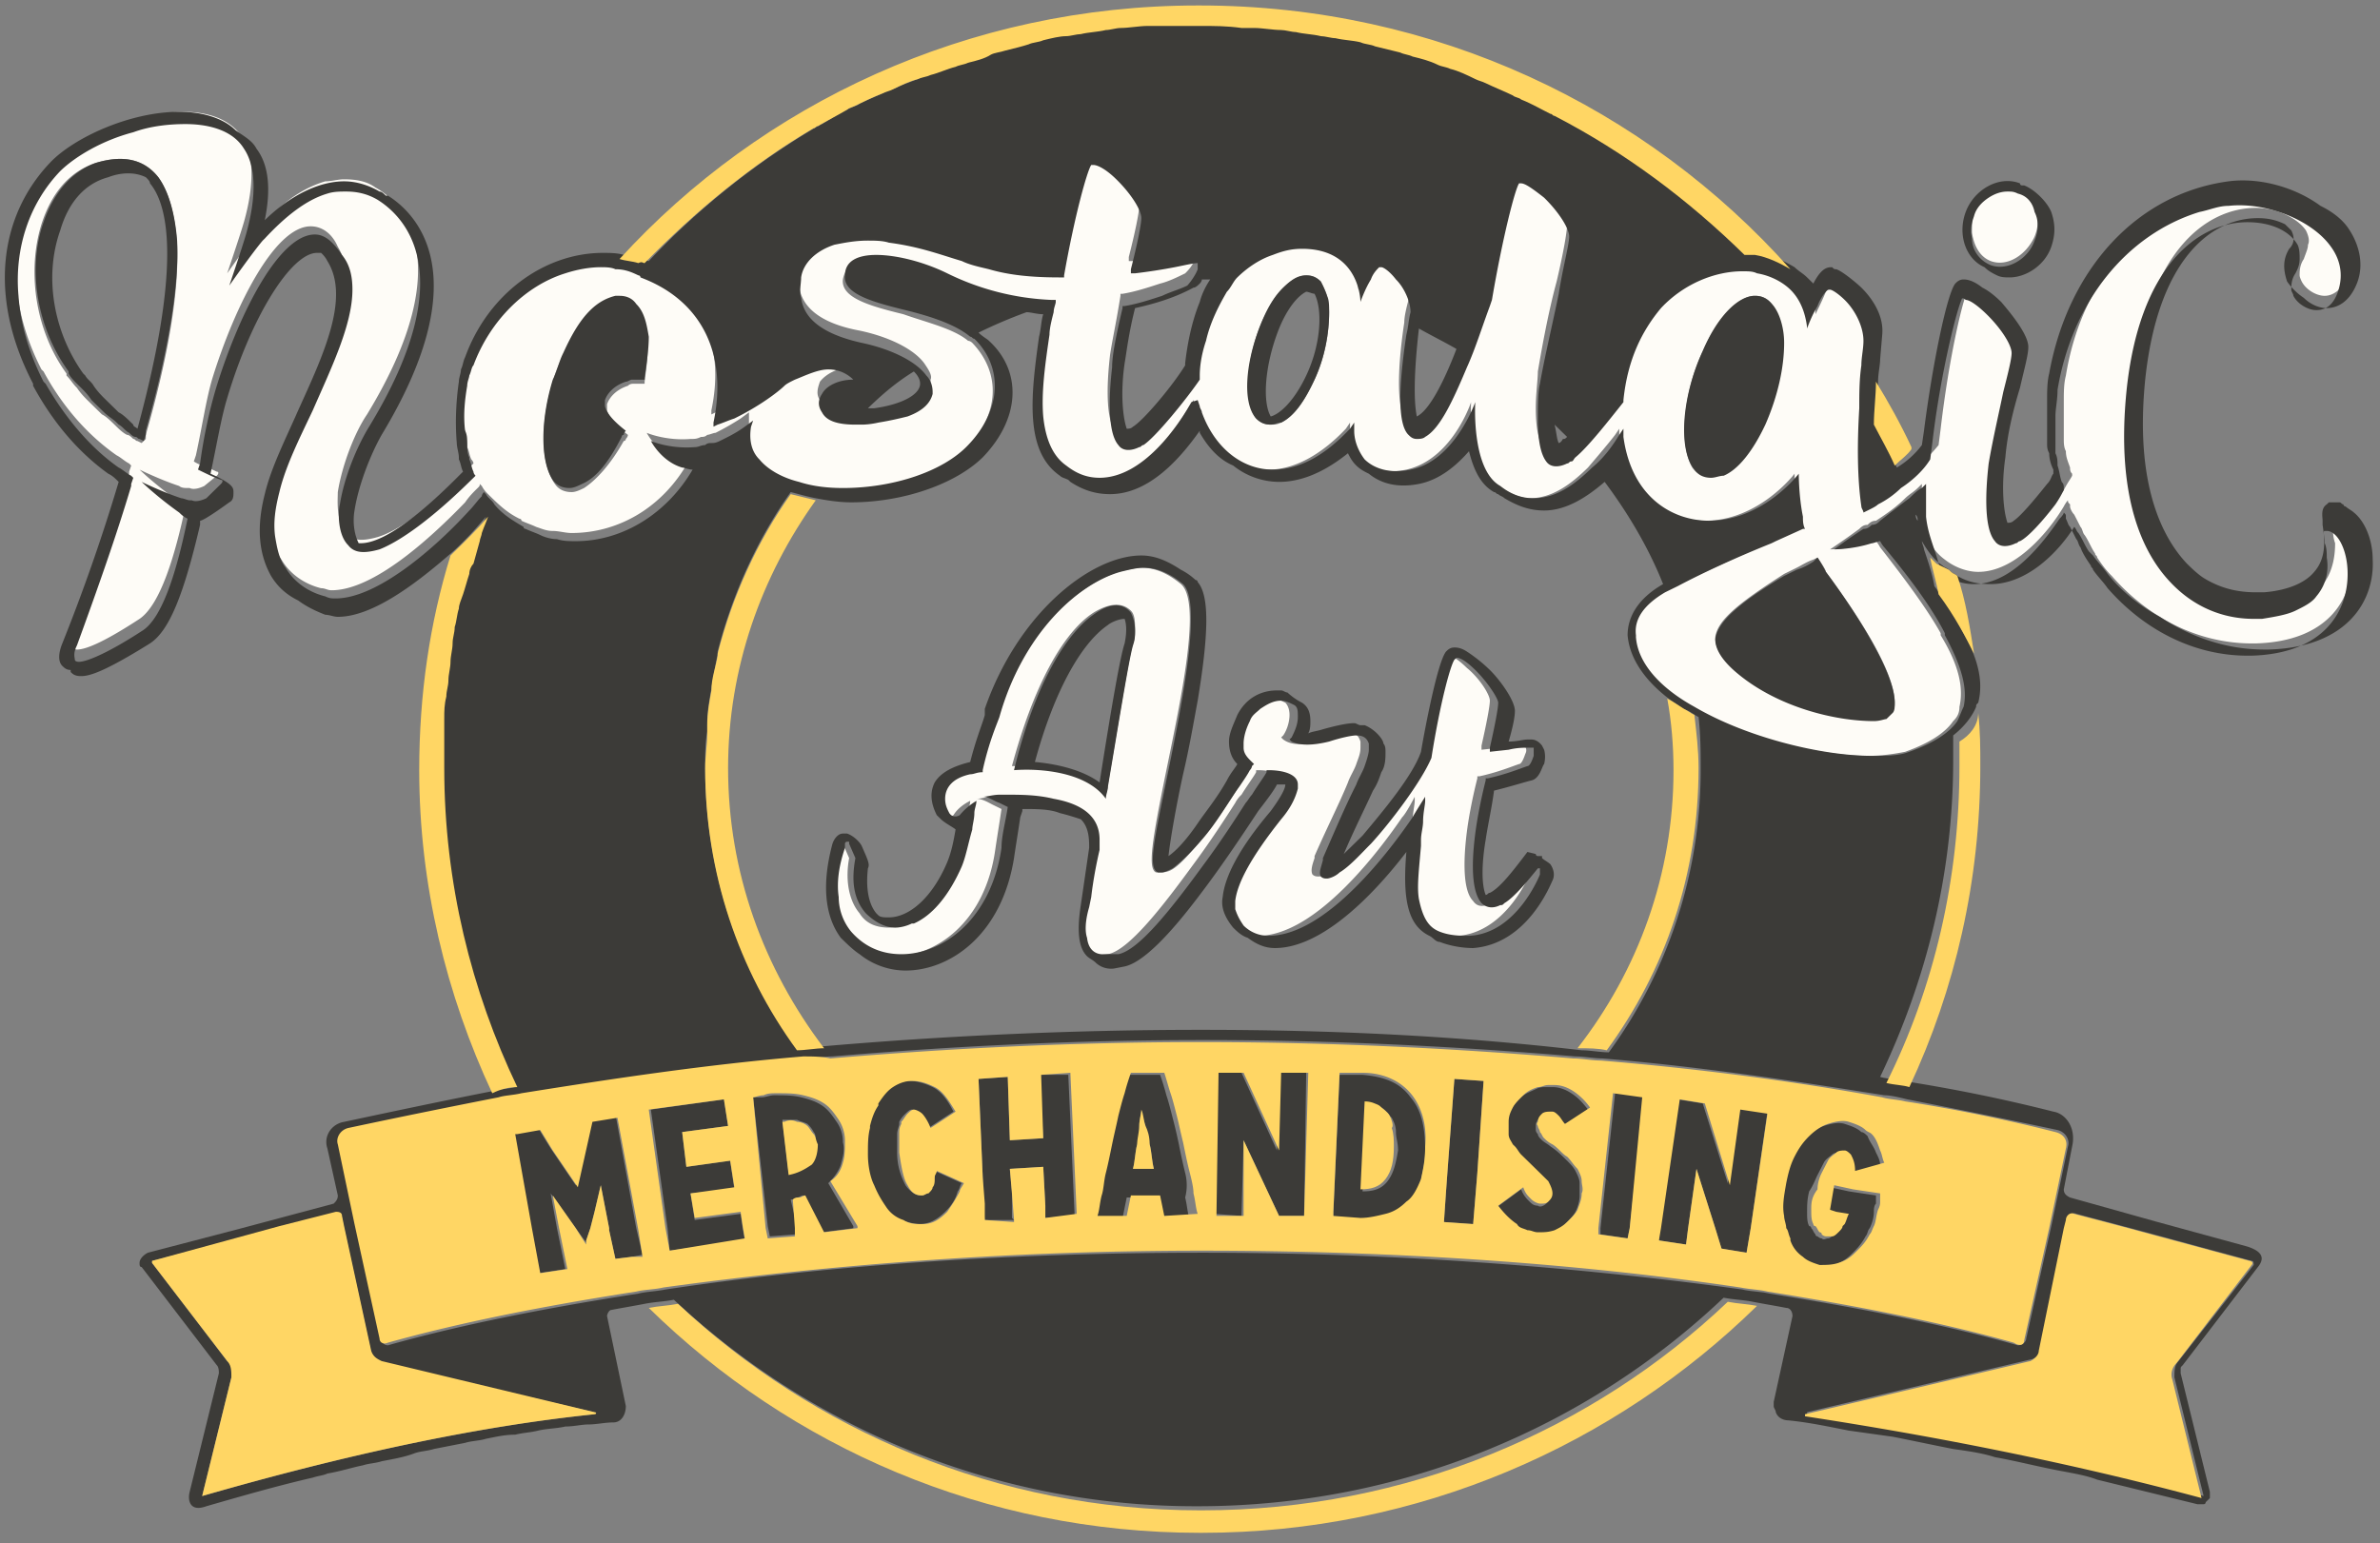 <svg xmlns="http://www.w3.org/2000/svg" width="202" height="131" fill="none"><rect width="100%" height="100%" fill="#808080" stroke="none"/><path fill="#FEFCF7" d="M168.963 22.16c1.417.52 3.011-.52 3.72-2.083.354-.868.354-1.735 0-2.43a4.128 4.128 0 0 0-1.417-1.561c-.177-.174-.532-.174-.886-.174-.531 0-1.063.173-1.594.52-.531.348-1.063.868-1.24 1.563-.177.52-.177 1.214-.177 1.735.177 1.215.708 2.083 1.594 2.43Z"/><path fill="#FEFCF7" d="M198.19 43.855h-.177c-.177.173 0 .52 0 .867v.174c0 .347 0 .694.177 1.215 0 1.041-.177 2.256-.886 3.297-.531.521-1.062.868-1.771 1.215-.886.348-1.771.521-2.834.695h-.709c-2.657 0-5.136-1.215-7.085-3.124-2.126-2.43-4.605-7.116-3.72-16.141 1.063-10.587 6.023-14.405 10.274-14.405 1.771 0 3.543.867 4.251 1.909.177.347.355.867.177 1.215 0 .347-.177.694-.354 1.214-.354.521-.354 1.042-.354 1.389 0 .173.177.52.177.52.354.695 1.24 1.215 1.948 1.215.709 0 1.418-.52 1.772-1.388.531-1.389.354-2.777-.532-3.992-1.594-2.256-5.491-3.818-8.679-3.471-.886.174-1.772.347-2.48.52-6.2 1.91-10.805 7.464-12.045 15.1-.177.694-.177 1.389-.177 2.256V37.26c0 .348 0 .695.177 1.042 0 .52.177.868.354 1.388 0 .174 0 .347.177.52v.174c-.177.348-.354.521-.708 1.215-1.063 1.389-2.303 2.777-3.012 3.124-.177 0-.177.174-.354.174-.708.347-1.24.347-1.771-.174-1.063-1.215-.709-5.033-.532-6.595.355-2.083.709-4.165 1.24-6.074.355-1.389.709-2.604.709-3.298 0-.52-.886-2.082-2.126-3.297-.708-.695-1.417-1.215-1.771-1.215h-.354c-.532.694-1.772 6.074-2.48 12.149l-.177 1.388c-.709.868-1.418 1.562-2.48 2.43-.532.52-1.24.868-1.949 1.388-.354.174-.531.348-.885.521l-.355.174c0-.174-.177-.347-.177-.521-.354-2.256-.354-5.207-.177-8.33 0-1.216.177-2.43.177-3.645 0-.695.177-1.389.177-2.083 0-1.215-.708-2.604-1.594-3.471-.531-.521-1.063-.868-1.24-.868-.177 0-.177 0-.354.173-.177.174-.532.695-.709 1.215-.354.868-.885 1.91-.885 1.91s0-.521-.178-1.042c-.177-.694-.531-1.562-1.239-2.256-.709-.694-1.772-1.215-2.835-1.389h-2.125c-2.303 0-4.96 1.042-6.909 3.124-1.594 1.736-2.834 4.34-3.188 7.81v.174c-1.063 1.562-2.834 3.818-4.074 4.686-.177.174-.354.174-.354.347-.177 0-.177.174-.355.174-.708.347-1.24.347-1.771-.174-.531-.694-.708-2.083-.708-3.47 0-1.216.177-2.43.177-3.125.354-2.083.885-5.033 1.594-7.637.531-2.256.886-4.165.886-4.86 0-.52-.886-2.082-2.126-3.297-.709-.867-1.417-1.214-1.949-1.214h-.177c-.354.52-1.417 4.685-2.302 9.892l-.178.52c-.708 1.91-1.417 3.646-1.948 5.208-1.24 2.95-2.48 5.206-3.543 5.9-.177.174-.531.174-.708.174-.355 0-.532-.174-.709-.347-.708-.868-.886-3.818-.177-8.504 0-.521.177-1.215.354-1.91.177-.867-.531-2.082-1.24-2.776-.531-.695-1.062-1.042-1.24-1.042h-.177c-.177.174-.531.521-.708 1.042-.532.867-.886 1.909-.886 1.909s0-4.513-4.96-4.513c-.885 0-1.594.174-2.48.521-1.062.347-2.125 1.041-3.011 1.91-.354.346-.708.693-.886 1.214-.885 1.215-1.417 2.777-1.771 4.165-.177 1.042-.354 2.083-.531 2.95v.348c-1.063 1.562-3.72 4.86-4.783 5.554-.177 0-.177.173-.354.173-.709.347-1.24.347-1.772-.173-1.062-1.215-.708-5.033-.531-6.595.177-1.215.531-2.777.886-5.034v-.173h.177c1.063-.174 2.125-.52 3.188-.868.709-.174 1.417-.52 2.126-.868.177-.173.708-.694.886-1.388.177-.347 0-.52 0-.52-.355 0-1.063.173-1.949.346-.886.174-2.126.347-3.365.521h-.355v-.347c.532-2.083.886-3.818.886-4.34 0-.52-.886-2.082-2.126-3.297-.885-.867-1.417-1.215-1.948-1.215h-.177c-.355.521-1.24 4.34-2.303 9.373v.173h-.354c-2.303 0-4.252-.174-6.023-.694-.709-.174-1.594-.52-2.303-.694-1.771-.695-3.72-1.215-6.2-1.562-.708 0-1.24-.174-1.77-.174-1.064 0-1.95.174-2.835.347-1.594.52-2.657 1.389-2.834 2.777-.177.52-.177 1.041 0 1.736.177 1.562 1.417 3.124 5.137 3.818 2.48.52 4.605 1.562 5.491 2.777.354.52.709 1.041.531 1.388v.174c-.177.694-.531 1.388-2.125 1.909-.709.174-1.417.52-2.48.52 0 0-.709.174-1.417.174h-.532c-1.594 0-2.48-.347-2.834-1.041-.354-.52-.177-1.042 0-1.562.532-.694 1.594-1.215 2.657-1.215-.531-.694-1.24-.868-2.125-.868-1.063 0-2.126.347-2.835.868-.354.174-.708.347-.885.52-.532.521-2.126 1.736-4.251 2.778-.355.173-.886.347-1.418.52l-.354.174v-.347c1.24-5.901-1.063-10.24-6.2-12.323 0 0-.177 0-.177-.174-.531-.173-1.24-.347-1.948-.52-.354 0-.886-.174-1.24-.174-1.063 0-2.126.174-3.011.521-3.366 1.041-6.377 3.992-7.794 7.81-.177.347-.177.52-.355.868 0 .347-.177.694-.177.868-.177 1.214-.354 2.43-.177 3.818 0 .347 0 .694.177 1.041 0 .347.178.868.178 1.215v.174c.177.347.177.694.354 1.041 0 0 .177.174.177.347l-.532.52c-3.188 3.298-5.845 5.207-7.616 5.728-1.24.347-2.126.347-2.657-.347-.886-1.041-.709-2.777-.709-3.471.354-2.256 1.417-5.033 2.48-6.595 8.148-13.364 2.657-18.224.709-19.265-.709-.52-1.595-.694-2.658-.694-.53 0-1.062.173-1.594.173-1.771.52-3.72 1.736-5.314 3.818l-.177.174c-.885 1.041-2.834 3.818-2.834 3.818s1.063-3.124 1.417-4.339c.886-3.124.886-5.727-.177-7.289-1.24-1.736-3.366-2.083-4.96-2.083-1.417 0-3.011.347-4.428.694-2.657.868-4.96 2.083-6.2 3.298C2.28 16.26 1.04 20.077 1.393 24.07c.177 2.43.886 4.86 2.126 7.29l.177.173c1.594 2.95 3.72 5.38 6.2 7.116.354.173.708.52 1.063.694l.177.174-.177.52v.174c-1.24 4.165-2.835 8.678-4.606 13.537-.354.868-.177 1.042-.177 1.215 0 0 .177.174.354.174.886 0 2.657-.868 5.314-2.604 1.772-1.214 3.012-5.38 3.897-9.545-.177-.174-.531-.347-.708-.52-1.949-1.39-3.189-2.604-3.189-2.604s1.772.868 3.366 1.388c.177.174.531.174.708.174h.178c.354.173.885 0 1.24-.174l1.062-.867c.177-.174.177-.348 0-.348-.708-.347-1.417-.52-1.948-.867l.177-.521c.531-2.43.886-4.86 1.417-6.595 1.948-6.248 5.314-12.843 8.325-12.843.886 0 1.772.52 2.303 1.735.531.868.709 1.91.886 2.95 0 3.125-1.594 6.77-3.366 10.24-1.063 2.257-2.125 4.687-2.834 6.943-.354 1.388-.531 2.603-.354 3.818.177 1.041.354 1.91.886 2.603.708 1.215 1.948 2.083 3.365 2.43.354 0 .532.174.886.174 3.542 0 8.325-4.34 11.336-7.463.355-.52.709-.868 1.063-1.215.177-.174.177-.174.177-.347l.177.173c.178.347.355.52.709.868.709.694 1.417 1.389 2.48 1.91 0 0 .177 0 .177.173.354.173.886.347 1.24.52.531.174.886.347 1.417.347s1.063.174 1.594.174c4.074 0 7.794-2.256 9.92-6.074-.354 0-.532 0-.886-.174-1.771-.52-2.657-2.256-2.657-2.256s1.594.694 3.72.52c.354 0 .531 0 .886-.173.177 0 .354 0 .531-.174.177 0 .531-.173.709-.173a22.692 22.692 0 0 0 2.125-1.215l.709-.52v1.561c-.177 1.042 0 1.91.708 2.777.709.868 1.949 1.389 3.366 1.91 1.063.346 2.303.52 3.72.52 4.25 0 8.502-1.389 10.628-3.645 2.834-2.95 3.011-6.421.531-9.025 0 0-.177-.173-.354-.173-1.24-1.042-3.543-1.562-5.491-2.256-2.835-.695-5.314-1.389-5.137-2.951.177-1.041 1.063-1.736 2.657-1.736s3.897.521 6.022 1.562c1.949.868 4.783 2.083 8.857 2.257h.354v.173c0 .347-.177.694-.177.868-.177.694-.177 1.215-.354 1.91-.354 2.429-.709 4.859-.531 6.941.177 1.736.708 3.298 1.948 4.166.886.694 1.948 1.041 2.834 1.041 3.72 0 6.731-4.512 7.794-6.422l.354-.52.178.52c0 .174.177.348.177.521.885 2.95 3.188 4.86 6.022 4.86 2.126 0 4.429-1.215 6.554-3.471l.355-.521v.694c0 1.042.354 1.91.885 2.43.886.868 2.303 1.215 3.897.868 3.897-.868 5.491-5.728 5.491-5.728s-.354 5.554 2.126 7.116c1.063.52 1.948 1.042 2.834 1.042 1.949 0 3.543-1.215 4.96-2.604.886-1.041 1.771-2.082 2.303-2.777l.354-.52v.694c.708 5.207 4.251 7.116 7.262 7.116 4.606 0 7.617-3.992 7.617-3.992s0 1.736.355 3.645c0 .347.177.694.177 1.041h-.177l-2.303 1.041-.355.174a1204.476 1204.476 0 0 1-7.971 3.645l-1.062.52c-1.772 1.042-2.657 2.256-2.48 3.645v.173c.177 2.257 2.302 4.166 4.959 5.901 4.429 2.604 10.983 4.166 15.057 4.166 1.24 0 2.303-.174 3.188-.347 1.949-.694 3.366-1.562 4.074-2.604.355-.347.532-.694.532-1.215.354-1.562 0-3.47-1.594-6.074v-.174c-1.063-1.909-2.834-4.339-5.137-7.289 0 0-.177-.347-.354-.52-.178.173-.532.173-.709.173-1.594.52-3.188.52-3.188.52s1.062-.694 2.479-1.735c.178-.174.355-.347.709-.347.177-.174.354-.347.709-.347 1.062-.694 1.771-1.215 2.479-1.91.355-.346.709-.52 1.063-.867l.354-.347v.52c-.177 3.124.532 4.86 1.949 5.901.886.695 1.948 1.042 2.834 1.042 3.189 0 6.023-3.471 7.263-5.554 0 0 .177-.347.354-.52 0 .173 0 .173.177.346v.174c0 .173.177.52.354.694l.532 1.041c.177.174.177.521.354.695.354.52.531 1.041.886 1.562 0 .173.177.173.177.347.354.52.708 1.041 1.24 1.562 3.188 3.645 7.439 5.727 11.868 5.727h.354c6.023-.173 8.148-3.645 8.148-6.942.355-2.256-.531-3.818-1.417-3.818Zm-53.672-14.058c1.24-2.777 3.012-4.687 4.429-4.687.531 0 1.062.174 1.417.695.531.694.885 1.735.885 3.124 0 2.082-.531 4.512-1.594 6.942-1.063 2.256-2.303 3.818-3.542 4.339-.355.173-.709.173-1.063.173-.532 0-1.063-.173-1.417-.694-1.063-1.735-.886-6.074.885-9.892Zm16.12 30.546-.532.52c-.354.174-.708.174-1.063.174-3.365 0-8.148-1.215-11.513-3.992-1.063-.868-1.949-1.736-1.949-2.95.177-1.389 1.771-2.777 5.846-5.38l1.062-.522c.355-.173.886-.52 1.417-.694l.355-.173c.354.52.708 1.041.708 1.215 2.834 3.818 5.846 8.504 5.846 11.107 0 .174 0 .521-.177.694Zm-47.827-33.844c0 1.736-.354 3.818-1.24 5.727-.885 1.91-1.771 3.124-2.834 3.645-.354.173-.531.173-.886.173-.531 0-.885-.173-1.24-.52-1.062-1.389-.885-5.033.532-8.33.531-1.216 1.063-2.084 1.771-2.778.709-.694 1.417-1.041 1.949-1.041.531 0 .885.173 1.24.52.177.348.354.695.531 1.215 0 .521.177.868.177 1.389Zm-58.1 5.9v.174h-.886c-.177 0-.354 0-.531.174-1.063.347-1.594 1.041-1.771 1.562v.52c.177.695.885 1.39 1.77 2.083 0 .174-.176.347-.176.347s0 .174-.177.174c-1.063 1.91-2.303 3.298-3.366 3.992-.354.173-.709.347-1.063.347-.531 0-1.063-.174-1.417-.694-1.24-1.736-1.24-5.207-.177-8.678.177-.694.531-1.562.886-2.256.708-1.562 1.417-2.777 2.303-3.645.708-.694 1.416-1.215 2.125-1.215h.354c.532 0 1.063.174 1.417.694.532.694.886 1.736.886 2.95.177.869 0 2.083-.177 3.472ZM8.124 13.83c2.303-.694 4.075-.347 5.314 1.215.886 1.215 1.418 3.124 1.595 5.727.177 3.819-.709 9.373-2.657 16.141v.347l-.354.348-.355-.174c-.177 0-.177-.174-.354-.174-.177-.173-.354-.347-.532-.347-.354-.173-.708-.52-.885-.694l-.177-.174c-.355-.347-.709-.694-1.063-.867-.532-.52-.886-.868-1.063-1.042-.354-.347-.708-.694-1.063-1.215-.354-.347-.531-.694-.885-1.04v-.174c-2.657-3.645-3.366-8.678-2.126-12.67.886-2.777 2.48-4.513 4.605-5.207Z"/><path fill="#FEFCF7" d="M129.993 73.533h-.177c-.709.868-1.948 2.43-2.834 2.95-.177 0-.177.174-.354.174-.709.347-1.24.347-1.595-.174-1.062-1.041-.708-4.512-.531-5.9.177-1.39.531-3.125.886-4.513v-.174h.177c1.594-.347 2.834-.867 3.365-1.041.177 0 .355-.347.532-.868.177-.347 0-.52 0-.694h-.355c-.354 0-1.062.174-1.771.174l-1.594.173v-.347c.354-1.562.708-3.298.708-3.818s-.885-1.91-1.948-2.777c-.709-.694-1.24-1.041-1.594-1.041-.177 0-.177 0-.177.173-.355.52-1.24 3.818-1.949 8.33-.708 2.084-3.543 5.381-5.137 7.29-.708.868-1.771 1.91-2.657 2.43-.354.347-.708.52-1.063.52-.177 0-.354 0-.531-.173-.177-.347 0-.868.177-1.388v-.174c1.063-2.43 2.126-4.512 2.834-6.248.177-.52.532-1.041.709-1.562.177-.52.354-.868.354-1.388v-.521c-.177-.52-.354-.694-1.063-.694-.354 0-1.24.173-2.302.52-1.418.521-2.48.521-3.189 0l-.177-.173.177-.174c.354-.52.532-1.215.532-1.735 0-.521-.178-.868-.355-1.042-.354-.173-.708-.347-1.063-.347-.708 0-1.239.174-1.771.694-.354.348-.531.521-.886 1.042-.354.694-.531 1.388-.531 1.909v.347c.177.52.354.868.709 1.215l.177.174.354.52s-.177.174-.177.347c-.177.347-.532.694-.886 1.389-.708 1.215-1.948 2.95-3.188 4.512-.886 1.041-1.772 2.083-2.48 2.43-.354.174-.709.174-.886.174h-.354c-.709-.348-.354-2.604.886-8.678 1.24-6.075 3.011-14.232 1.24-15.794-1.063-.868-2.126-1.388-3.366-1.388-.531 0-1.24.173-1.948.347-3.72 1.215-8.326 5.553-10.629 12.322-.177.694-.708 2.083-1.417 4.513v.173c-.354 0-.708.174-1.063.174-1.594.52-2.125 1.388-2.125 2.082 0 .521.177 1.042.354 1.215.354.521.886.174.886.174s.354-.694 1.417-1.215c0 .347-.177.694-.177 1.041 0 .521-.177.868-.177 1.389-.177 1.215-.532 2.256-.886 3.124-1.063 2.43-2.48 4.165-4.074 4.86h-.177c-.532.173-1.063.347-1.417.347-1.063 0-1.949-.347-2.48-1.215-.886-1.042-1.24-2.777-.886-4.686l-.531-1.215v-.174l-.177.174v.347c-.709 1.562-.709 3.124-.709 4.339.177 1.215.531 2.256 1.063 2.95 1.063 1.215 2.48 1.91 4.251 1.91 3.366 0 7.617-2.778 8.502-9.026.178-1.215.355-2.256.532-3.47l-.709-.348c-.354-.173-.885-.52-1.417-.52.355 0 .886-.174 1.417-.174H85.001c1.24 0 2.657 0 3.897.347 1.948.347 3.897 1.215 3.897 3.471v.868c-.354 2.256-.709 3.818-.709 3.992l-.177.868c-.177 1.215-.177 2.082-.177 2.603.354 1.735 1.417 1.388 1.417 1.388l.886-.173c1.771-.347 4.605-3.992 7.262-7.637 1.417-1.909 2.657-3.818 3.543-5.206a2.4 2.4 0 0 1 .531-.695c.532-.867 1.063-1.562 1.24-1.909v-.173h.178c1.062 0 2.479.347 2.479 1.215v.347c-.177.694-.531 1.562-1.417 2.603-2.48 2.95-3.72 5.38-3.897 6.942v.695c0 .52.355.867.709 1.388.531.694 1.24.868 2.126.868 4.959 0 10.45-7.463 12.222-10.066.354-.348 1.063-1.736 1.063-1.736v.347c0 .347-.178 1.041-.178 1.736 0 .52-.177 1.041-.177 1.562v.52c-.177 1.91-.354 3.471-.177 4.513.177 1.735.886 2.43 1.772 2.777.885.347 1.771.52 2.479.347 4.075-.347 6.023-5.207 6.023-5.207.177-.174.177-.52.177-.694ZM92.795 52.012c1.417-.868 2.48-.868 3.188-.174.355.347.355 1.042.355 1.562 0 .347 0 .868-.178 1.215-.354 1.215-1.24 6.769-2.125 11.976 0 .347-.177.694-.177 1.04-1.595-2.255-5.492-2.602-7.971-2.602 1.77-6.596 4.25-11.282 6.908-13.017Z"/><path fill="#3C3B38" d="M164.889 48.02c.177.174.354.174.531.347l.177.174c.178.173.355.173.532.347.885.52 1.771.694 2.834.694 3.011 0 5.668-2.603 7.085-4.86.177.174.177.347.355.521.354.52.531 1.041.885 1.562l.355.347c.354.52.885 1.042 1.239 1.562 1.24 1.562 2.835 2.777 4.429 3.645 2.657 1.735 5.668 2.777 8.857 2.777h.354c6.731-.174 9.034-4.166 8.857-7.637 0-1.735-.709-3.297-1.595-3.992-.177-.173-.531-.347-.708-.52 0 0-.177 0-.177-.174-.177 0-.177-.173-.355-.173h-.885l-.177.173c-.532.347-.355 1.042-.355 1.389v.347c.178 1.215.355 2.777-.708 3.992-.709.867-2.126 1.562-4.251 1.735h-.709c-1.594 0-3.011-.347-4.428-1.215-.532-.347-1.063-.867-1.417-1.215-2.126-2.256-4.429-6.768-3.543-15.62 1.063-10.066 5.491-13.71 9.565-13.71.886 0 1.594.173 2.303.52l.531.52c.355.695.177 1.215-.177 1.563-.531.867-.531 1.735-.177 2.777a5.34 5.34 0 0 0 1.417 1.388c.532.52 1.24.868 1.949.868 1.062 0 1.948-.694 2.48-1.91.708-1.561.354-3.297-.532-4.685-.531-.868-1.417-1.562-2.48-2.083-2.125-1.562-5.137-2.43-7.794-2.083-7.794 1.042-13.639 7.463-15.233 16.315-.177.694-.177 1.562-.177 2.256V37.606c0 .348 0 .521.177.868 0 .521.177 1.042.354 1.389v.347c-.177.173-.177.52-.531.868-1.24 1.562-2.303 2.777-2.835 3.124-.177.173-.354.173-.531.173-.354-1.041-.531-3.124-.177-5.553.177-2.083.708-4.166 1.24-5.902.354-1.562.708-2.776.708-3.47 0-1.042-1.417-2.777-2.302-3.819-.709-.694-1.24-1.041-1.595-1.215-.885-.694-1.417-.694-1.594-.694-.354 0-.531.174-.708.347-.709.868-1.949 6.942-2.657 12.496l-.178 1.215a7.482 7.482 0 0 1-2.125 1.91c-.532-1.216-1.24-2.43-1.771-3.645 0-1.215.177-2.43.177-3.645 0-.694.177-1.389.177-1.91l.177-2.082c.177-1.91-1.24-3.471-1.771-3.992-.355-.347-1.595-1.388-2.126-1.562-.177 0-.177 0-.354-.173-.355 0-.886 0-1.595 1.388l-.531-.52c-.354-.348-.708-.521-1.063-.868-.885-.521-1.948-1.042-3.011-1.215h-.886c-4.605-4.686-10.096-8.678-16.119-11.802-.177 0-.177-.174-.354-.174-.886-.347-1.594-.867-2.48-1.215-.177-.173-.532-.173-.709-.347-.708-.347-1.594-.694-2.302-1.041-.355-.174-.532-.174-.886-.347-.709-.347-1.417-.52-2.126-.868-.354-.174-.708-.173-1.063-.347-.708-.174-1.417-.52-2.125-.694-.354-.174-.709-.174-1.063-.347l-2.126-.521c-.354-.174-.885-.174-1.24-.347-.708-.174-1.417-.347-2.125-.347-.354 0-.886-.174-1.24-.174-.709-.173-1.417-.173-2.126-.347-.354 0-.885-.174-1.24-.174-.708 0-1.594-.173-2.302-.173h-1.063c-1.063 0-2.303-.174-3.543-.174h-4.428c-.709 0-1.594.174-2.303.174-.354 0-.886.173-1.24.173-.709.174-1.417.174-2.126.348-.354 0-.885.173-1.24.173-.708.174-1.417.174-1.948.347-.354.174-.886.174-1.24.347-.709.174-1.417.347-1.948.521-.355.174-.886.174-1.24.347-.709.174-1.418.347-1.949.694-.354.174-.708.174-1.063.347-.708.174-1.417.521-2.125.695-.355.173-.709.173-1.063.347-.709.347-1.417.52-2.126.868-.354.173-.531.173-.885.347-.709.347-1.595.694-2.303 1.041-.177.174-.354.174-.709.347-.885.347-1.594.868-2.48 1.389-.177 0-.177.173-.354.173A64.599 64.599 0 0 0 55.065 22.16c-.177 0-.354-.174-.531-.174-.532-.173-1.063-.347-1.594-.347-.532-.173-1.24-.173-1.772-.173-4.96 0-9.742 3.47-11.69 8.851-.178.347-.178.694-.355 1.041 0 .348-.177.695-.177 1.042-.177 1.215-.354 3.124-.177 5.207 0 .347.177.867.177 1.215v.173c.177.347.177.694.354 1.041l-.177.174c-5.137 5.207-7.44 5.9-8.502 5.9h-.177c-.355-.693-.532-1.735-.355-2.776.355-2.256 1.417-4.86 2.303-6.422 8.502-14.058 2.48-19.09.531-20.306h-.177c-.177-.173-.354-.347-.531-.347-.886-.52-1.949-.868-3.012-.868-2.125 0-4.605 1.215-6.73 3.298.53-2.604.354-4.686-.71-6.075-.353-.694-1.062-1.041-1.77-1.562-1.063-1.041-2.835-1.562-4.783-1.562-4.251 0-9.034 2.257-10.982 4.34C-.201 18.514-.91 25.457 2.81 32.572v.174c1.595 2.95 3.72 5.554 6.377 7.463.355.173.532.347.886.694A159.382 159.382 0 0 1 5.29 54.615c-.354.868-.354 1.562 0 1.91.177.173.355.346.709.346v.174c.177.174.354.347.886.347.708 0 1.948-.347 5.845-2.777 1.594-1.041 2.834-3.992 4.251-10.066v-.347c.354 0 2.48-1.562 2.48-1.562.354-.174.354-.52.354-.868 0-.347 0-.694-1.948-1.562.531-2.43.886-4.686 1.417-6.422 2.126-7.115 5.491-12.322 7.617-12.322h.354c.177.173.354.347.532.694 1.948 3.124-.355 7.984-2.48 12.67-1.063 2.43-2.303 4.86-2.835 7.116-.708 2.776-.531 5.033.532 6.942.531.868 1.24 1.562 2.303 2.083.708.52 1.417.867 2.302 1.214.355 0 .709.174 1.063.174 2.834 0 6.377-2.603 9.388-5.207 1.24-1.041 2.303-2.256 3.189-3.297-.177.52-.355.867-.532 1.388 0 .174-.177.52-.177.694-.177.695-.354 1.215-.531 1.91-.177.347-.177.694-.355.867-.177.52-.354 1.215-.53 1.736-.178.347-.178.694-.355 1.215-.177.52-.177 1.041-.354 1.562 0 .52-.178.867-.178 1.388 0 .52-.177 1.041-.177 1.562 0 .52-.177 1.042-.177 1.562s-.177.868-.177 1.389c0 .694-.177 1.215-.177 1.909v4.165c0 9.72 2.303 18.918 6.2 27.075-.709.174-1.417.174-1.949.347-4.428.868-8.502 1.736-12.577 2.604-1.062.173-1.77 1.215-1.416 2.256l.885 3.992c0 .347-.177.52-.354.694l-7.794 2.083-7.971 2.082c-.354.174-.709.521-.709.868 0 .174 0 .347.178.347l6.376 8.331c.178.173.178.521.178.694l-2.48 10.066c-.178.695 0 1.736 1.417 1.215 3.01-.867 6.022-1.735 9.034-2.429.53-.174.885-.174 1.24-.348 1.062-.173 2.125-.52 3.01-.694.532-.173 1.064-.173 1.595-.347.886-.173 1.948-.347 2.834-.694.532-.174 1.063-.174 1.594-.347l2.657-.521c.532-.173 1.24-.173 1.772-.347.885-.174 1.594-.347 2.48-.347.708-.174 1.24-.174 1.948-.347.709-.174 1.594-.174 2.303-.347.708 0 1.417-.174 1.948-.174.709 0 1.417-.173 2.126-.173.709 0 1.063-.695 1.063-1.389l-1.594-7.636c0-.174.177-.521.354-.521.886-.174 1.948-.347 2.834-.521.886-.173 1.594-.173 2.48-.347 11.514 10.761 27.102 17.529 44.284 17.529h.177c17.359 0 33.124-6.768 44.638-17.702.885.173 1.594.173 2.48.347.885.173 1.948.347 2.834.52.354 0 .531.347.531.695l-1.594 7.289v.347c0 .174.177.347.177.521.177.52.709.694 1.063.694 1.771.174 3.365.521 5.137.868l3.72.52c1.771.348 3.365.695 5.137 1.042 1.239.173 2.479.347 3.542.694 1.949.347 3.897.868 5.846 1.215.885.173 1.948.347 2.834.694l8.502 2.083h.532s.177 0 .177-.174l.177-.173.177-.174V126.641l-2.48-10.066v-.347c0-.174 0-.174.177-.347l6.377-8.331c.709-.868.177-1.388-.885-1.735l-7.617-2.083-7.44-2.083c-.354-.173-.531-.347-.531-.694l.708-3.645c.354-1.562-.531-2.777-1.594-2.95a137.468 137.468 0 0 0-12.754-2.604c-.708-.173-1.417-.173-1.948-.347 3.897-8.157 6.2-17.182 6.2-26.901v-2.083c.885-.694 1.594-1.562 1.948-2.43 0-.173 0-.173.177-.347.354-1.388.177-2.95-.708-4.86-.709-1.388-1.595-3.123-3.012-5.032-.177-1.042-.531-2.083-.885-3.124 0-.174-.178-.521-.178-.695.709 1.215 1.24 1.736 1.772 2.083Zm-31.884-10.934c-.178.174-.178.174-.355.174-.177.347-.354.347-.354.347-.177-.347-.177-.868-.354-1.562l1.063 1.04Zm-9.389-7.463c-1.062 2.777-2.302 5.207-3.365 5.727-.177-.867-.354-2.777.177-7.463 1.24.695 2.303 1.215 3.188 1.736Zm-21.787-5.554s.177-.173.177-.347h.709c-.355.52-.709 1.215-.886 1.91-.709 1.735-1.063 3.644-1.24 5.206v.173c-1.063 1.736-3.543 4.686-4.428 5.207-.178.174-.355.174-.532.174-.354-1.042-.531-3.124-.177-5.554.177-1.041.354-2.604.886-4.686 1.594-.347 3.365-.868 4.959-1.736.178 0 .355-.173.532-.347Zm-24.268 7.463c.355.347.532.694.532 1.041 0 .868-1.417 1.736-3.897 2.083h-.532c1.24-1.215 2.48-2.256 3.897-3.124Zm9.566-5.033c.354 0 .885.174 1.417.174-.177.52-.177 1.214-.355 1.909-.708 5.033-1.24 9.719 1.772 11.801.177.174.354.174.708.348l.178.173c1.062.694 2.125 1.041 3.365 1.041 3.366 0 6.023-3.123 7.617-5.38v.174c.708 1.215 1.594 2.256 2.834 2.777a6.268 6.268 0 0 0 3.897 1.388c1.948 0 3.897-.868 5.845-2.43.178.348.355.695.709 1.042.354.347.708.52 1.063.694 1.063.868 2.48 1.215 4.251.868 1.771-.347 3.188-1.562 4.251-2.777.355 1.388.886 2.777 2.126 3.471.177 0 .177.174.354.174.177.173.354.173.532.347.885.52 1.948 1.041 3.365 1.041 1.949 0 3.72-1.215 5.137-2.43 1.948 2.603 3.72 5.554 4.96 8.678-2.126 1.215-3.012 2.777-3.012 4.339.178 2.083 1.595 3.992 3.72 5.554.532.347.886.694 1.417.868.355.173.532.347.886.52.177 1.562.177 2.95.177 4.513 0 8.851-2.834 17.182-7.794 23.95-.708 0-1.594-.173-2.302-.173-10.451-1.215-21.08-1.736-32.239-1.736h-.177c-10.982 0-21.788.521-31.884 1.389-.709 0-1.595.174-2.303.174-4.96-6.77-7.794-14.926-7.794-23.951 0-1.042 0-1.91.177-2.95v-.695c0-1.041.177-1.91.354-2.95a97.19 97.19 0 0 1 .532-2.951v-.174c1.24-4.86 3.365-9.545 6.2-13.537.708.174 1.24.347 2.125.52.886.174 1.948.348 3.011.348 4.429 0 8.857-1.562 11.16-3.819 3.188-3.297 3.365-7.289.531-9.892-.177-.174-.531-.347-.886-.694a40.987 40.987 0 0 1 4.075-1.736ZM50.46 120.046c-10.097 1.042-21.257 3.471-33.302 6.943l2.48-10.067c.177-.52 0-1.041-.354-1.388l-6.377-8.331v-.174l10.805-2.776 4.783-1.215c.354 0 .531.173.531.347l.177.868 2.303 10.587c0 .347.355.694.886.867l18.068 4.166v.173Zm125.765-17.008 4.606 1.215 10.274 2.776c.177 0 .177.174.177.348l-6.377 8.157c-.354.347-.354.868-.354 1.388l2.48 10.067c-10.983-2.951-22.319-5.207-33.656-6.943v-.173l19.131-4.513c.354-.173.708-.347.708-.868l2.126-10.413.177-.694c0-.174.354-.521.708-.347Zm-14.347-9.72a796.19 796.19 0 0 1 12.753 2.604c.709.173 1.063.868.886 1.388l-1.417 6.769-2.126 9.546c0 .347-.531.694-.885.52-6.2-1.735-13.286-3.124-20.902-4.339-.709-.173-1.595-.173-2.303-.347-13.817-1.909-29.582-3.124-45.701-3.124h-.177c-15.942 0-31.707 1.042-45.524 3.124-.885.174-1.594.174-2.302.347-7.794 1.215-14.88 2.604-21.08 4.339-.354.174-.708-.173-.708-.347l-2.126-9.719-1.417-6.769c-.177-.694.177-1.215.886-1.388a137.478 137.478 0 0 1 12.754-2.603c.708-.174 1.417-.174 1.948-.348 7.617-1.388 15.588-2.43 23.913-3.124.709 0 1.595-.173 2.303-.173 10.097-.868 20.548-1.389 31.353-1.389h.177c10.805 0 21.256.521 31.53 1.389.709 0 1.594.173 2.303.173 8.325.695 16.296 1.91 23.913 3.124.531 0 1.24.174 1.949.347Zm.708-49.637c.177.174.177.347.177.52 0 0-.177-.173-.177-.52Zm.886.174v-2.777l-.355.347c-.354.173-.708.52-1.062.868-.709.52-1.595 1.215-2.48 1.909-.177.173-.354.347-.709.347-.177.173-.354.347-.708.347-1.594 1.041-2.48 1.736-2.48 1.736s1.594 0 3.188-.521c.177 0 .532-.174.709-.174.177.347.354.521.354.521 2.303 2.777 4.074 5.207 5.137 7.29v.173c1.417 2.603 1.948 4.513 1.594 6.075-.177.347-.354.867-.531 1.214-.709 1.042-2.126 1.91-4.074 2.604-.886.347-1.949.347-3.189.347-4.251 0-10.628-1.562-15.056-4.166-2.834-1.561-4.783-3.644-4.96-5.9v-.174c-.177-1.389.709-2.603 2.48-3.645l1.063-.52c2.302-1.215 4.959-2.43 7.971-3.645l.354-.174 2.303-1.041h.177c-.177-.347-.177-.694-.177-1.041-.354-1.736-.354-3.645-.354-3.645s-3.012 3.992-7.617 3.992c-3.012 0-6.554-1.91-7.263-7.116v-.694l-.354.52c-.531.868-1.24 1.91-2.303 2.777-1.417 1.389-3.011 2.604-4.96 2.604-1.062 0-1.948-.347-2.834-1.042-2.48-1.388-2.125-7.116-2.125-7.116s-1.772 5.034-5.492 5.728c-1.594.347-3.011 0-3.897-.868-.531-.694-.885-1.562-.885-2.43v-.694l-.354.52c-2.126 2.257-4.252 3.472-6.554 3.472-2.657 0-4.96-1.91-6.023-4.86 0-.173-.177-.347-.177-.52l-.177-.521-.532.173c-1.063 1.91-4.074 6.422-7.794 6.422-1.062 0-1.948-.347-2.834-1.041-1.24-.868-1.771-2.43-1.948-4.166-.177-2.082.177-4.512.531-6.942 0-.52.177-1.215.354-1.91 0-.346.177-.693.177-.867v-.173h-.354a22.04 22.04 0 0 1-8.856-2.257c-2.126-1.041-4.429-1.562-6.023-1.562-1.594 0-2.657.521-2.657 1.736-.177 1.562 2.303 2.256 5.137 2.95 2.125.521 4.251 1.215 5.491 2.257.177 0 .177.173.354.173 2.48 2.43 2.303 6.075-.531 9.025-2.126 2.256-6.377 3.645-10.628 3.645-1.417 0-2.657-.174-3.72-.52-1.417-.348-2.657-1.042-3.366-1.91-.708-.694-.885-1.735-.708-2.777l.177-.52-.709.52c-.708.52-1.417.868-2.125 1.215-.355.174-.532.174-.709.174-.177 0-.354 0-.531.173-.354 0-.532.174-.886.174-2.125.173-3.72-.521-3.72-.521s.886 1.736 2.657 2.256c.178 0 .532.174.886.174-2.126 3.645-5.845 6.074-9.92 6.074-.53 0-1.062 0-1.594-.173-.531 0-1.063-.174-1.417-.347-.354-.174-.886-.348-1.24-.521 0 0-.177 0-.177-.174-.886-.52-1.771-1.04-2.48-1.909-.177-.347-.531-.52-.708-.867l-.177-.174s-.178.174-.178.347c-.354.347-.708.868-1.062 1.215-2.834 3.124-7.794 7.463-11.337 7.463-.354 0-.531 0-.886-.174-1.417-.347-2.657-1.215-3.365-2.43-.532-.694-.709-1.561-.886-2.603-.177-1.215 0-2.43.354-3.818.532-2.256 1.772-4.686 2.835-6.942 1.594-3.645 3.365-7.29 3.365-10.24 0-1.042-.177-2.083-.886-2.95-.708-1.042-1.417-1.736-2.302-1.736-3.012 0-6.377 6.595-8.326 12.843-.531 1.736-1.063 3.992-1.417 6.595l-.177.52c.709.348 1.417.695 1.949.869.177 0 .177.173 0 .347l-1.24 1.215c-.355.173-.886.347-1.24.173h-.177c-.178 0-.532-.173-.709-.173-1.594-.521-3.366-1.389-3.366-1.389s1.24 1.215 3.189 2.603c.177.174.354.348.708.521-.885 4.34-2.125 8.505-3.896 9.546-2.658 1.735-4.606 2.603-5.315 2.603-.354 0-.354-.173-.354-.173 0-.174-.177-.521.177-1.215 1.772-4.86 3.366-9.372 4.606-13.538v-.173l.177-.52-.177-.175c-.354-.173-.709-.52-1.063-.694-2.48-1.735-4.606-4.339-6.2-7.116l-.177-.173c-1.24-2.43-1.948-4.86-2.126-7.29-.354-3.991.886-7.81 3.543-10.586 1.24-1.215 3.543-2.604 6.2-3.298 1.417-.52 3.011-.694 4.428-.694 1.595 0 3.897.347 4.96 2.082 1.063 1.562 1.063 4.166.177 7.29-.354 1.215-1.417 4.339-1.417 4.339s1.949-2.777 2.834-3.819l.177-.173c1.772-1.91 3.543-3.298 5.314-3.818.532-.174 1.063-.174 1.595-.174.885 0 1.771.174 2.657.694 1.948 1.215 7.44 5.901-.709 19.265-1.063 1.736-2.126 4.34-2.48 6.595-.177.694-.177 2.604.709 3.471.531.695 1.417.695 2.657.348 1.771-.695 4.428-2.604 7.617-5.728l.531-.52s-.177-.174-.177-.348c-.177-.347-.177-.694-.354-1.041v-.173c-.178-.348-.178-.868-.178-1.215 0-.347 0-.695-.177-1.042-.177-1.388 0-2.777.178-3.818 0-.347.177-.694.177-.868.177-.347.177-.694.354-.868 1.417-3.818 4.428-6.768 7.794-7.81 1.063-.347 2.126-.52 3.011-.52.354 0 .886 0 1.24.173.709 0 1.24.174 1.949.52 0 0 .177 0 .177.175 5.137 1.909 7.44 6.421 6.2 12.322v.347l.354-.173c.531-.174.885-.348 1.417-.521 2.125-1.041 3.72-2.256 4.251-2.777.177-.174.531-.347.886-.52.885-.348 1.948-.868 2.834-.868.885 0 1.594.347 2.125.867-1.24 0-2.302.521-2.657 1.215-.354.52-.354 1.042 0 1.562.355.694 1.24 1.042 2.835 1.042h.531c.709 0 1.417-.174 1.417-.174 1.063-.174 1.771-.347 2.48-.52 1.417-.521 1.948-1.216 2.126-1.91v-.173c0-.521-.178-1.042-.532-1.389-.885-1.215-3.011-2.256-5.491-2.777-3.897-.867-4.96-2.43-5.137-3.818-.177-.52 0-1.215 0-1.735.177-1.215 1.24-2.257 2.834-2.777.886-.174 1.772-.348 2.834-.348.532 0 1.24 0 1.772.174 2.657.347 4.428 1.041 6.2 1.562.708.347 1.594.52 2.302.694 1.772.52 3.72.695 6.023.695h.354v-.174c.886-5.033 1.949-8.851 2.303-9.372h.177c.354 0 1.063.347 1.948 1.215 1.24 1.215 2.126 2.603 2.126 3.297 0 .521-.354 2.256-.886 4.34v.346h.355a46.968 46.968 0 0 0 3.365-.52c.886-.174 1.594-.348 1.949-.348v.521c-.177.52-.709 1.215-.886 1.389-.709.347-1.417.52-2.126.867-1.062.348-2.125.695-3.188.868h-.177v.174c-.532 2.256-.886 3.992-.886 5.033-.177 1.562-.531 5.38.532 6.595.354.52 1.062.52 1.77.174.178 0 .178-.174.355-.174 1.063-.694 3.72-3.992 4.783-5.554v-.347c0-.868.177-1.909.531-2.95.355-1.562 1.063-2.95 1.772-4.166.354-.347.531-.867.885-1.215.886-.867 1.949-1.562 3.012-1.909.885-.347 1.594-.52 2.479-.52 4.96 0 4.96 4.512 4.96 4.512s.354-1.041.886-1.909c.177-.52.531-.868.708-1.041h.178c.177 0 .708.347 1.24 1.041.708.694 1.239 1.91 1.239 2.777-.177.694-.177 1.215-.354 1.91-.708 4.685-.708 7.636.177 8.503.177.174.355.348.709.348.177 0 .531 0 .708-.174 1.24-.694 2.303-2.95 3.543-5.901.709-1.562 1.24-3.298 1.949-5.207l.177-.52c.885-5.207 1.948-9.372 2.302-9.893h.178c.354 0 1.062.52 1.948 1.215 1.24 1.215 2.126 2.603 2.126 3.297s-.532 2.604-.886 4.86c-.531 2.603-1.24 5.554-1.594 7.636-.177.695-.177 1.91-.177 3.124 0 1.389.177 2.777.708 3.472.354.52 1.063.52 1.772.173.177 0 .177-.173.354-.173s.177-.174.354-.347c1.063-.868 2.834-3.125 4.074-4.687v-.173c.354-3.471 1.594-5.901 3.189-7.81 1.948-2.083 4.605-3.124 6.908-3.124.531 0 .886 0 1.24.173 1.063.174 2.125.695 2.834 1.389.709.694 1.063 1.562 1.24 2.256.177.694.177 1.041.177 1.041s.354-1.041.886-1.909c.177-.52.531-1.041.708-1.215.177-.173.177-.173.355-.173.177 0 .708.347 1.24.868.885.867 1.594 2.256 1.594 3.47 0 .695-.177 1.39-.177 2.083-.178 1.215-.178 2.43-.178 3.645-.177 2.95-.177 5.901.178 8.33 0 .174.177.348.177.522l.354-.174c.354-.174.709-.347.886-.52a7.859 7.859 0 0 0 1.948-1.39c1.063-.693 1.949-1.561 2.48-2.429l.177-1.388c.709-6.075 2.126-11.455 2.48-12.15 0-.173.177-.173.354 0 .355 0 1.063.521 1.772 1.215 1.24 1.215 2.125 2.604 2.125 3.298 0 .52-.354 1.91-.708 3.298-.355 1.735-.886 3.992-1.24 6.074-.177 1.562-.532 5.38.531 6.595.354.521 1.063.521 1.772.174.177 0 .177-.174.354-.174.708-.347 1.948-1.735 3.011-3.124.354-.52.531-.867.709-1.215v-.173c0-.174 0-.347-.177-.52-.178-.522-.178-.869-.355-1.39 0-.346 0-.694-.177-1.04V35.35c0-.694.177-1.388.177-2.256 1.24-7.463 5.846-13.19 12.045-15.1.886-.173 1.595-.52 2.48-.52 3.189-.347 7.086 1.215 8.68 3.471.886 1.215 1.063 2.603.531 3.992-.354.868-.885 1.388-1.771 1.388-.709 0-1.594-.52-1.949-1.215 0-.173-.177-.347-.177-.52 0-.347 0-.868.355-1.389.177-.347.354-.694.354-1.215 0-.347 0-.867-.177-1.215-.709-1.214-2.303-1.909-4.251-1.909-4.252 0-9.211 3.819-10.274 14.406-.886 9.025 1.417 13.71 3.72 16.14 1.948 2.083 4.428 3.124 7.085 3.124h.708c1.063-.173 2.126-.347 2.835-.694.708-.347 1.417-.694 1.771-1.215.886-1.041 1.063-2.256.886-3.297 0-.347 0-.868-.177-1.215v-.174c0-.347-.178-.867 0-.867h.177c.885 0 1.771 1.562 1.771 3.644 0 3.298-2.126 6.769-8.148 6.943h-.354c-4.429 0-8.68-2.083-11.869-5.728-.354-.52-.885-1.041-1.239-1.562 0-.173-.178-.173-.178-.347-.354-.52-.708-1.041-.885-1.562-.177-.174-.177-.52-.355-.694l-.531-1.042c-.177-.173-.177-.347-.354-.694v-.173c0-.174 0-.174-.177-.347 0 .173-.355.52-.355.52-1.417 2.083-4.074 5.554-7.262 5.554-1.063 0-1.949-.347-2.834-1.041-.355-1.736-1.063-2.95-1.24-4.686Z"/><path fill="#3C3B38" d="M83.584 60.69c-.177.694-.709 1.909-1.24 3.992-1.417.347-2.48.867-3.011 1.735-.532 1.041-.177 2.083.177 2.777l.354.347c.354.347 1.063.694 1.24.868-.177 1.041-.354 1.909-.709 2.777-1.24 2.95-3.188 4.686-4.96 4.686-.354 0-.708 0-.885-.174l-.177-.173c-.709-.868-.886-2.257-.709-3.819.177-.347 0-.694-.531-1.909-.177-.347-.709-.867-1.24-1.041h-.354c-.355 0-.709.347-.886.868-.886 3.297-.709 6.074.709 7.983.53.521 1.062 1.042 1.594 1.389a6.268 6.268 0 0 0 3.897 1.388c3.72 0 8.148-2.95 9.21-9.545.178-1.215.355-2.257.532-3.471l.177-.521v-.174c1.24 0 2.303 0 3.189.347.708.174 1.24.348 1.771.521.709.694.709 1.736.709 2.43l-.709 4.86c-.354 2.256-.177 3.644.531 4.338.178.174.532.347.709.521.709.694 1.594.52 1.594.52l.886-.173c1.594-.347 3.897-2.777 6.377-6.074 1.594-2.083 3.365-4.686 4.96-7.116l.531-.694c.531-.695.886-1.215 1.063-1.562h.708c0 .347-.354 1.04-1.24 2.256-2.657 3.124-3.897 5.554-4.074 7.29-.177.867.177 1.735.886 2.603.354.347.708.694 1.24.867.708.521 1.417.868 2.303.868 4.074 0 8.502-4.686 11.159-8.157-.354 4.165.177 6.248 1.949 7.116.354.173.531.52.885.52.886.348 1.949.521 2.834.521 4.606-.347 6.554-5.38 6.732-5.727.177-.347.177-.868-.178-1.389-.177-.173-.531-.347-.708-.52v-.174h-.354c-.178 0-.178-.174-.178-.174l-.708-.173-.531.694c-1.063 1.389-1.949 2.43-2.658 2.777-.177 0-.177.174-.354.174-.354-.868-.354-2.604 0-4.686.177-1.215.532-2.777.709-4.166 1.417-.347 2.48-.694 3.188-.868.709-.173.886-1.214 1.063-1.388.177-.694 0-1.215 0-1.215l-.177-.347s-.354-.52-.886-.52h-.354c-.354 0-.886.173-1.594.173.354-1.215.531-2.083.531-2.603 0-.868-1.24-2.604-2.126-3.472a12.866 12.866 0 0 0-1.948-1.562c-.531-.347-.886-.347-1.063-.347-.354 0-.531.174-.708.347-.709.868-1.772 6.422-2.126 8.505-.709 2.082-3.366 5.206-4.96 7.116l-1.594 1.561c.886-2.082 1.771-3.818 2.48-5.38.354-.52.531-1.041.708-1.562.355-.52.355-1.215.355-1.735 0-.174 0-.521-.177-.694 0-.348-.709-1.215-1.595-1.563h-.354c-.177 0-.354-.173-.531-.173-.532 0-1.417.173-2.657.52-.532.174-.886.174-1.24.348.177-.347.177-.695.177-1.042 0-.694-.177-1.215-.709-1.562a5.404 5.404 0 0 1-1.24-.867c-.177 0-.354-.174-.531-.174h-.354c-1.417 0-2.657.694-3.366 2.083-.354.867-.708 1.562-.708 2.256 0 .694.177 1.388.708 1.909-.177.347-.531.694-.886 1.388-.885 1.563-1.771 2.604-2.479 3.645-1.063 1.562-1.949 2.43-2.48 2.777.177-1.562.708-4.512 1.24-6.942.531-2.256.885-4.34 1.24-6.248.885-5.38 1.062-8.852 0-10.067 0 0 0-.173-.178-.173a5.38 5.38 0 0 0-1.239-.868c-1.063-.694-2.126-1.215-3.366-1.215-4.251 0-10.451 4.86-13.285 13.017v.52Zm11.514-12.15c.708-.173 1.417-.346 1.948-.346 1.24 0 2.303.52 3.366 1.388 1.594 1.562 0 9.72-1.24 15.794s-1.772 8.33-.886 8.678h.354c.177 0 .532-.174.886-.347.709-.521 1.594-1.389 2.48-2.43 1.24-1.389 2.303-3.298 3.188-4.513.355-.52.709-1.041.886-1.388.177-.174.177-.347.177-.347l.177-.174-.177-.174c-.354-.347-.708-.694-.708-1.214v-.347c0-.521.177-1.215.531-1.91.177-.52.531-.694.886-1.041.531-.347 1.062-.694 1.771-.694.354 0 .709.173 1.063.347.354.173.354.52.354 1.041 0 .52-.177 1.042-.531 1.736l-.177.173.177.174c.708.347 1.771.347 3.188 0 1.063-.347 1.949-.52 2.303-.52.531 0 .886.173 1.063.694v.52c0 .347-.177.868-.355 1.389-.177.52-.531 1.04-.708 1.562-.886 1.735-1.771 3.818-2.834 6.248v.173c-.177.695-.355 1.042-.177 1.389.177.173.354.173.531.173.177 0 .709-.173 1.063-.52.885-.521 1.948-1.736 2.657-2.43 1.594-1.736 4.251-5.207 5.137-7.29.708-4.512 1.594-7.81 1.948-8.33l.177-.174c.355 0 .886.347 1.595 1.041 1.062 1.042 1.948 2.43 1.948 2.777 0 .521-.354 2.257-.709 3.819v.347l1.595-.174c.708-.173 1.24-.173 1.771-.173h.354v.694c-.177.52-.354.868-.531.868-.531.173-1.771.694-3.366 1.04h-.177v.174c-.354 1.389-.708 3.125-.885 4.513-.178 1.388-.532 4.686.531 5.9.354.348.886.522 1.594.174.177 0 .177 0 .354-.173.886-.52 2.126-2.083 2.835-2.95h.177v.52s-1.949 5.033-6.023 5.207c-.708 0-1.594 0-2.48-.347-.885-.347-1.417-1.042-1.771-2.777-.177-1.041 0-2.43.177-4.513v-.52c0-.521.177-1.042.177-1.562 0-.695.177-1.389.177-1.736v-.347s-.885 1.388-1.063 1.736c-1.771 2.603-7.262 10.066-12.222 10.066a2.962 2.962 0 0 1-2.125-.868c-.355-.52-.532-.868-.709-1.388v-.695c.177-1.562 1.417-3.818 3.897-6.942.886-1.041 1.24-1.909 1.417-2.603v-.347c0-.868-1.24-1.215-2.48-1.215h-.177v.173c-.177.347-.708 1.042-1.24 1.91-.177.173-.354.52-.531.694-.886 1.388-2.126 3.297-3.543 5.206-2.657 3.645-5.491 7.29-7.263 7.637h-1.24s-1.24.173-1.417-1.389c-.177-.52-.177-1.388.178-2.603l.177-.868s.177-1.735.708-3.992v-.867c0-2.257-1.948-3.124-3.897-3.472-1.417-.347-2.834-.347-3.897-.347h-.708c-.532 0-1.063.174-1.417.174.531 0 .885.347 1.417.52l.708.348c-.177 1.215-.531 2.43-.531 3.47-.886 6.075-4.96 9.026-8.502 9.026-1.772 0-3.189-.694-4.252-1.91a4.654 4.654 0 0 1-1.063-2.95c-.177-1.215 0-2.603.532-4.165v-.347s0-.174.177-.174h.177v.174l.532 1.215c-.355 1.909-.178 3.47.885 4.686.709.694 1.594 1.215 2.48 1.215.531 0 1.063-.174 1.417-.347h.177c1.594-.695 3.012-2.43 4.074-4.86.355-.868.532-1.91.886-3.124 0-.347.177-.868.177-1.389 0-.347.177-.694.177-1.04a5.397 5.397 0 0 0-1.417 1.214s-.531.347-.885-.174c-.178-.347-.355-.694-.355-1.215 0-.867.532-1.735 2.126-2.082.354 0 .531-.174 1.063-.174v-.173c.531-2.43 1.24-3.992 1.417-4.513 1.948-6.942 6.554-11.281 10.274-12.322ZM168.431 22.68c.355.348.709.521 1.063.695.355.173.709.173 1.063.173 1.417 0 3.011-1.04 3.543-2.603.354-1.041.354-1.91 0-2.95-.354-.868-1.417-1.91-2.303-2.257h-.177c-.177 0-.177-.173-.177-.173-1.772-.694-3.897.52-4.606 2.43-.708 1.909 0 3.991 1.594 4.686Zm-.885-4.338c.177-.694.708-1.215 1.24-1.562.531-.347 1.063-.521 1.594-.521.354 0 .531 0 .886.174.708.173 1.24.694 1.417 1.562.354.694.354 1.562 0 2.43-.532 1.561-2.303 2.603-3.72 2.082-.886-.347-1.594-1.215-1.594-2.256-.177-.868 0-1.389.177-1.91ZM13.438 15.044c-1.24-1.562-3.01-1.909-5.314-1.215-1.948.694-3.542 2.43-4.428 5.033-1.417 3.992-.531 9.025 2.126 12.67v.174c.177.347.531.694.885 1.041.355.347.709.694 1.063 1.215l1.063 1.041c.354.347.709.52 1.063.868l.177.173c.354.174.531.521.886.695.177.173.354.347.531.347.177 0 .177.174.354.174l.355.173.177-.52v-.348c1.948-6.942 2.834-12.322 2.657-16.14-.177-2.257-.709-4.166-1.595-5.38Zm-1.77 21.348c-.178-.174-.355-.174-.355-.348l-.177-.173c-.354-.347-.709-.694-1.063-.868L9.01 33.962c-.354-.347-.708-.694-1.063-1.215-.177-.347-.531-.52-.708-.868l-.177-.173c-2.48-3.471-3.366-8.158-1.949-12.15.709-2.43 2.126-3.991 4.074-4.512.886-.347 2.126-.52 3.189 0 .177.174.354.347.354.52 1.594 1.91 2.657 7.117-1.063 20.828ZM148.947 25.11c-1.417 0-3.189 1.736-4.429 4.687-1.771 3.818-2.125 8.33-.708 10.066.354.52.885.694 1.417.694.354 0 .708-.174 1.063-.174 1.24-.52 2.48-2.082 3.542-4.339 1.063-2.43 1.595-4.86 1.595-6.942 0-1.215-.355-2.43-.886-3.124s-1.063-.868-1.594-.868ZM154.261 47.326l-.354.347c-.532.347-.886.52-1.418.694l-1.062.52c-4.074 2.43-5.669 3.993-5.846 5.381 0 1.041.886 2.083 1.949 2.95 3.365 2.777 8.148 3.992 11.513 3.992.532 0 .886-.173 1.063-.173l.532-.52c.177-.175.177-.522.177-.869 0-2.43-3.012-7.29-5.846-11.107 0 0-.354-.695-.708-1.215ZM112.103 23.895c-.355-.347-.709-.52-1.24-.52-.709 0-1.24.347-1.949 1.041-.708.694-1.24 1.562-1.771 2.777-1.417 3.298-1.771 6.942-.532 8.33.355.348.709.521 1.24.521.355 0 .532-.173.886-.173 1.063-.52 1.949-1.736 2.834-3.645.886-1.909 1.24-3.991 1.24-5.727 0-.52 0-1.041-.177-1.389-.177-.52-.354-.867-.531-1.215Zm-1.24 7.984c-1.063 2.256-2.303 3.298-3.012 3.471-.708-1.215-.531-4.339.709-7.463.709-1.735 1.594-2.777 2.303-3.124.177 0 .531.174.708.174.709 1.388.532 4.339-.708 6.942ZM54.002 25.805c-.354-.521-.885-.695-1.417-.695h-.354c-.709.174-1.417.521-2.126 1.215-.885.868-1.594 2.083-2.302 3.645-.355.694-.532 1.562-.886 2.256-1.063 3.471-1.063 6.943 0 8.505.354.52.886.694 1.417.694.354 0 .709-.174 1.063-.347 1.24-.521 2.303-1.91 3.366-3.992 0 0 0-.174.177-.174 0-.173.177-.347.177-.347-.886-.694-1.594-1.388-1.772-2.082v-.521c.178-.52.709-1.215 1.772-1.562.177 0 .354-.174.531-.174h1.063v-.173c.177-1.215.354-2.43.354-3.471-.177-1.042-.354-2.083-1.063-2.777Z"/><path fill="#3C3B38" d="M93.858 67.805c0-.347.177-.694.177-1.04.886-5.208 1.771-10.761 2.126-11.976.177-.52.177-.868.177-1.215 0-.694-.177-1.215-.354-1.562-.71-.868-1.772-.868-3.189.173-2.657 1.91-5.137 6.596-6.731 13.19 2.303-.173 6.2.174 7.794 2.43Zm.177-14.752c.177-.173.886-.52 1.417-.52.177.52.177 1.214 0 2.082-.354 1.041-1.063 5.033-2.126 11.802-1.417-1.041-3.542-1.562-5.49-1.736 1.594-5.9 3.896-10.066 6.199-11.628ZM52.231 94.533l-2.126.52-1.24 5.555-2.125-3.124-1.063-1.736-1.948.347h-.355l1.594 8.157.71 3.819 2.302-.347-.709-3.472-.531-2.95 2.125 2.95.886 1.215v-.173l.354-1.042.355-1.388.531-2.256.709 3.644v.174l.531 2.43 1.417-.174.886-.173-.532-2.257-1.771-9.719ZM62.86 103.038l-3.898.52-.354-2.256 3.72-.347-.355-2.43-3.72.52-.354-2.95 3.897-.52-.354-2.257-6.2.868 1.417 10.067.178 1.909 6.376-.868-.177-1.041-.177-1.215ZM70.299 100.434c.531-.52.885-1.041 1.063-1.562.177-.694.354-1.215.177-1.909a2.89 2.89 0 0 0-.532-1.735c-.354-.521-.708-1.042-1.24-1.389-.531-.347-1.062-.52-1.77-.694-.71-.174-1.418-.174-2.304-.174-.354 0-.708.174-1.063.174h-.708l1.24 10.934.177.868 2.303-.174v-.694l-.532-2.256c.177 0 .355 0 .532-.174.177 0 .354-.173.531-.173l1.594 3.124 2.657-.347v-.174l-2.125-3.645Zm-1.417-1.735c-.355.347-1.063.694-1.949.868l-.531-4.513h1.24c.354.174.531.174.886.347.177.174.354.347.53.694.178.174.178.521.178.868.177.868 0 1.389-.354 1.736ZM79.333 99.913c-.177.348-.177.695-.355.868-.177.174-.177.347-.354.521-.177.173-.354.173-.531.173-.355 0-.886-.347-1.24-.867-.354-.695-.709-1.562-.709-2.777V96.269c0-.347.177-.694.177-.868v-.174c.178-.347.355-.52.532-.694.177-.173.354-.347.531-.347.177 0 .532.174.709.347.177.174.531.694.708 1.215l2.126-1.388c-.532-1.042-1.063-1.736-1.772-2.083-.708-.347-1.416-.52-1.948-.52-.531 0-1.063.173-1.594.52-.532.347-.886.694-1.24 1.388v.174c-.354.52-.532 1.041-.709 1.736v.173c-.177.694-.177 1.389-.177 2.256 0 1.042.177 1.91.532 2.604.354.694.708 1.388 1.062 1.909.355.521.886.868 1.418 1.041.53.174 1.062.347 1.594.347.708 0 1.417-.347 2.125-1.041.532-.521.886-1.041 1.063-1.736.177-.173.177-.52.354-.694l-2.302-1.041v.52ZM90.67 91.236h-2.48l.354 5.38-2.834.174-.178-5.38-2.48.173.355 8.33v2.43l.177 1.215h2.48l-.177-.173v-2.257l-.177-1.909 2.834-.173.177 3.297v1.042l2.48-.174v-.173l-.532-11.802ZM100.589 99.567a55.437 55.437 0 0 1-.532-2.43 44.49 44.49 0 0 0-.531-2.257c-.177-.694-.354-1.388-.531-1.909a21.489 21.489 0 0 0-.532-1.735H95.63c-.177.52-.354 1.215-.531 1.735-.178.521-.355 1.215-.532 1.91a55.345 55.345 0 0 0-.531 2.43c-.177.867-.355 1.735-.532 2.429-.177.694-.354 1.388-.354 1.909-.177.694-.177 1.215-.354 1.736h2.48l.354-1.736h2.48l.354 1.736h2.48c-.177-.521-.177-1.042-.354-1.736a4.15 4.15 0 0 0 0-2.082Zm-4.429-.348c.178-.694.178-1.388.355-2.082.177-.695.177-1.215.177-1.562 0-.521.177-1.042.177-1.389 0 .347.177.868.354 1.389 0 .52.177 1.041.355 1.562.177.694.177 1.388.354 2.082H96.16ZM108.383 97.657l-3.012-6.595h-2.125l-.177 11.975 2.302.174.178-6.422 3.011 6.422h2.125l.178-12.149h-2.48v6.595ZM115.645 91.236h-1.948l-.532 11.802v.347l2.48.173c.886 0 1.595 0 2.126-.347.708-.173 1.24-.521 1.771-1.041.532-.521.886-1.042 1.063-1.909v-.174c.177-.694.354-1.562.354-2.43 0-2.082-.354-3.47-1.24-4.512-.885-1.215-2.125-1.736-4.074-1.91Zm2.126 9.025c-.531.694-1.24.867-2.126.867l.355-7.463c.531 0 .885.174 1.24.348.354.173.531.52.885.867.177.348.354.695.354 1.215 0 .521.178.868.178 1.562-.178 1.042-.355 1.91-.886 2.604ZM122.908 98.699l-.177 2.429-.178 2.604 2.48.173.355-4.338.531-7.81-2.48-.174-.531 7.116ZM131.41 94.533h.177c.177 0 .355.174.532.347.177.174.354.521.531.695l2.126-1.389c-.532-.694-.886-1.041-1.417-1.388-.532-.347-1.063-.52-1.595-.52h-.531c-.354 0-.531 0-.886.173-.354.173-.885.347-1.24.694-.354.347-.531.52-.885 1.041-.177.347-.355.868-.355 1.215v1.041c0 .348.178.521.355.868l.177.174c.177.173.354.52.531.694l1.063 1.041 1.24 1.215c.177.347.354.694.354 1.042 0 .347-.177.52-.354.694-.177.173-.531.347-.709.173-.354 0-.531-.173-.708-.347-.177-.173-.531-.52-.709-1.041l-2.125 1.562c.531.694.885 1.215 1.594 1.562.354.174.709.347.886.521.354.173.531.173.885.173.532 0 .886 0 1.417-.173.355-.174.886-.347 1.063-.695.354-.347.709-.694.886-1.041.177-.347.354-.868.354-1.388v-1.042c0-.347-.177-.694-.354-1.041s-.532-.694-.886-1.041c-.354-.348-.708-.695-1.24-1.042-.177-.173-.531-.347-.708-.52-.177-.174-.355-.348-.355-.521-.177-.174-.177-.347-.177-.347v-.347c0-.347.177-.521.355-.695.354-.347.531-.52.708-.347ZM135.839 104.252v.521l2.302.347.178-.868 1.24-11.28-2.48-.174-1.24 11.454ZM146.644 100.434l-2.126-6.769-2.125-.347-1.595 10.935v1.041l2.303.347.177-1.388.709-5.034 1.594 5.034.532 1.735 2.125.347.354-2.082 1.417-9.893-2.479-.347-.886 6.421ZM154.261 99.74l.531-1.041c.177-.347.531-.52.708-.695.178-.173.532-.173.709-.173.177 0 .354.173.531.347.178.347.355.694.355 1.389l2.48-.695c0-.347-.178-.694-.355-1.041-.177-.52-.531-.868-.708-1.389-.177-.173-.355-.347-.532-.347-.354-.347-.885-.52-1.417-.694-.531-.173-1.24 0-1.771.174-.531.173-1.063.52-1.594 1.041-.532.52-.886 1.041-1.24 1.736-.354.694-.532 1.388-.709 2.256-.177 1.041-.177 1.909-.177 2.777 0 .347.177.694.177 1.041s.177.694.355.868v.173c.354.521.708 1.042 1.062 1.389.532.347.886.521 1.417.694.532.174 1.063 0 1.595-.173a3.886 3.886 0 0 0 1.417-.868c.354-.347.885-.868 1.24-1.562.177-.174.177-.521.354-.694.177-.348.354-.868.354-1.389 0-.173 0-.521.177-.694v-.694l-2.302-.347-1.595-.348-.354 2.083.531.174 1.063.173c0 .347-.177.694-.354.868l-.177.174c-.177.173-.177.347-.354.52-.178.174-.355.347-.532.347-.177 0-.354.174-.531 0-.177 0-.354-.173-.354-.173s-.178 0-.178-.174c-.177-.173-.177-.347-.354-.52 0 0 0-.174-.177-.174-.177-.347-.177-.694-.177-1.215 0-.521 0-1.041.177-1.735.354-.521.531-1.042.709-1.389Z"/><path fill="#FFD664" d="M54.71 22.334c4.252-4.34 9.035-8.331 14.349-11.455.177 0 .177-.174.354-.174.886-.52 1.594-.868 2.48-1.388.177-.174.354-.174.709-.347.708-.347 1.417-.695 2.302-1.042.355-.173.532-.173.886-.347.709-.347 1.417-.694 2.126-.868.354-.173.708-.173 1.062-.347.709-.173 1.418-.52 2.126-.694.354-.174.709-.174 1.063-.347.708-.174 1.417-.347 1.948-.694.355-.174.709-.174 1.24-.347.709-.174 1.417-.348 1.949-.521.354-.174.885-.174 1.24-.347.708-.174 1.417-.347 1.948-.347.354 0 .886-.174 1.24-.174.709-.173 1.417-.173 2.126-.347.354 0 .885-.174 1.24-.174.708 0 1.594-.173 2.302-.173H101.83c1.24 0 2.303 0 3.542.173h1.063c.709 0 1.594.174 2.303.174.354 0 .886.174 1.24.174.709.173 1.417.173 2.126.347.354 0 .885.173 1.24.173.708.174 1.417.174 2.125.347.354.174.886.174 1.24.347l2.126.521c.354.174.708.174 1.063.347.708.174 1.417.347 2.125.694.354.174.709.174 1.063.348.708.173 1.417.52 2.126.867.354.174.531.174.885.348.709.347 1.594.694 2.303 1.04.177.174.531.174.709.348.885.347 1.771.868 2.479 1.215.178 0 .178.173.355.173 6.022 3.124 11.336 7.116 16.119 11.802h.886c1.062.174 2.125.695 3.011 1.215C139.736 9.144 121.845.465 101.829.465h-.177c-19.485 0-37.022 8.331-49.067 21.521.532.174 1.063.174 1.594.348.355-.174.355 0 .532 0ZM43.906 92.277c-3.897-8.157-6.2-17.356-6.2-27.075v-4.165c0-.694 0-1.215.177-1.91 0-.52.177-.867.177-1.388 0-.52.177-1.041.177-1.562 0-.52.177-1.041.177-1.562 0-.52.178-.868.178-1.388.177-.521.177-1.042.354-1.562 0-.347.177-.694.354-1.215.177-.52.355-1.215.532-1.736 0-.347.177-.694.354-.868.177-.694.354-1.214.531-1.909 0-.173.177-.52.177-.694.178-.52.355-.868.532-1.388-.886 1.041-1.949 2.082-3.189 3.297-1.77 5.728-2.657 11.802-2.657 18.224 0 9.719 2.303 19.091 6.2 27.422.709-.347 1.417-.52 2.126-.52ZM102.006 128.203h-.177c-17.182 0-32.77-6.768-44.284-17.529-.886.174-1.594.174-2.48.347 12.045 11.802 28.519 19.092 46.764 19.092h.177c18.422 0 35.073-7.463 47.118-19.265-.886-.174-1.594-.174-2.48-.347-11.514 10.934-27.279 17.702-44.638 17.702ZM166.306 62.946c0 .174 0 .174 0 0v2.083c0 9.545-2.126 18.744-6.2 26.9.709.174 1.417.174 1.949.348 3.897-8.33 6.022-17.53 6.022-27.248 0-1.562 0-2.95-.177-4.513 0 1.041-.708 1.91-1.594 2.43ZM164.535 50.45c1.417 1.909 2.302 3.644 3.011 5.033-.354-2.256-.709-4.512-1.417-6.595-.177-.174-.354-.174-.532-.347l-.177-.174-1.063-.52-.531-.521c.177 1.041.531 2.082.709 3.124ZM67.11 41.946c-2.834 3.991-4.96 8.677-6.2 13.537v.174c-.176 1.04-.53 1.909-.53 2.95-.178 1.041-.355 1.91-.355 2.95v.695c0 1.041-.177 1.909-.177 2.95 0 8.852 2.834 17.182 7.794 23.951.708 0 1.594-.174 2.303-.174-5.137-6.768-8.149-14.925-8.149-23.777 0-8.504 2.834-16.314 7.44-22.736l-2.126-.52ZM136.37 89.153c4.96-6.769 7.794-14.926 7.794-23.95 0-1.563-.177-2.951-.354-4.513-.354-.174-.532-.347-.886-.521-.531-.347-1.063-.694-1.417-.868.354 1.91.531 3.992.531 6.075 0 8.851-3.011 17.008-8.148 23.603.886 0 1.772 0 2.48.174ZM160.815 39.516c.531-.521 1.062-.868 1.417-1.389v-.173c-.886-1.91-1.949-3.819-3.012-5.554 0 1.215-.177 2.43-.177 3.645.532 1.04 1.24 2.256 1.772 3.47ZM97.223 95.575c-.177-.521-.177-1.042-.354-1.389 0 .347-.177.868-.177 1.389 0 .52-.177 1.041-.177 1.562-.177.694-.177 1.388-.355 2.082h1.772c-.177-.694-.177-1.388-.355-2.082 0-.695-.177-1.215-.354-1.562ZM117.948 94.707c-.177-.347-.531-.52-.886-.868-.354-.174-.708-.347-1.24-.347l-.354 7.463c.886 0 1.594-.174 2.126-.868.531-.694.708-1.562.708-2.777 0-.52 0-1.041-.177-1.562.177-.173 0-.694-.177-1.041Z"/><path fill="#FFD664" d="m171.797 113.798 2.126-9.546 1.417-6.768c.177-.695-.178-1.215-.886-1.389a137.436 137.436 0 0 0-12.754-2.603c-.708-.174-1.417-.174-1.948-.347-7.617-1.389-15.588-2.43-23.913-3.124-.709 0-1.595-.174-2.303-.174-10.097-.868-20.725-1.388-31.53-1.388h-.177c-10.628 0-21.256.52-31.353 1.388-.709-.173-1.594-.173-2.303-.173-8.325.694-16.296 1.909-23.913 3.124-.709.173-1.417.173-1.948.347-4.429.868-8.68 1.735-12.754 2.603-.709.174-1.063.868-.886 1.389l1.417 6.768 2.126 9.719c0 .348.354.521.708.348 6.2-1.736 13.285-3.124 21.08-4.339.708-.174 1.594-.174 2.302-.347a336.364 336.364 0 0 1 45.524-3.124h.177c16.119 0 31.707 1.041 45.701 3.124.885.173 1.594.173 2.302.347 7.617 1.215 14.703 2.603 20.902 4.339.532.347.886.173.886-.174Zm-118.149-7.116-1.417.174-.531-2.43v-.174l-.709-3.644-.531 2.256-.355 1.388-.354 1.042v.347l-.886-1.389-1.948-2.777.531 2.777.709 3.472-2.303.347-.708-3.819-1.417-7.983h.177l1.948-.347 1.063 1.735 2.126 3.124 1.24-5.554 2.125-.347 1.771 9.546.355 2.256h-.886Zm3.188-.52-.354-1.91-1.417-10.066 6.377-.868.354 2.257-3.897.52.355 2.95 3.72-.52.354 2.256-3.72.521.354 2.083 3.897-.521.177 1.215.177 1.041-6.377 1.042Zm13.109-1.562-1.595-3.125c-.177 0-.354.174-.531.174-.177 0-.354 0-.532.174l.178 2.429v.695l-2.303.173-.177-.868-1.063-11.107c.177 0 .531-.174.886-.174.354-.173.708-.173 1.062-.173.886 0 1.595 0 2.303.173.709.174 1.24.347 1.772.694.53.347.885.868 1.24 1.389a3.3 3.3 0 0 1 .53 1.735c0 .695 0 1.389-.176 1.91-.177.694-.532 1.215-1.063 1.562l2.303 3.818v.173l-2.834.348Zm11.513-3.472c-.354.695-.708 1.215-1.063 1.736-.708.694-1.24 1.041-2.125 1.041-.532 0-1.063 0-1.594-.347a2.75 2.75 0 0 1-1.418-1.041c-.354-.521-.708-1.042-1.062-1.909-.355-.695-.532-1.736-.532-2.604 0-.867 0-1.562.177-2.256v-.174c.178-.694.355-1.214.709-1.735v-.174c.354-.52.709-1.04 1.24-1.388.531-.347 1.063-.52 1.594-.52.709 0 1.24.173 1.949.52.708.347 1.24 1.215 1.771 2.083l-2.126 1.388c-.177-.52-.531-1.041-.708-1.215-.177-.173-.532-.347-.709-.347-.177 0-.354.174-.531.347-.177.174-.354.52-.531.694v.174c-.178.347-.178.52-.178.868V97.83c.178 1.215.355 2.256.709 2.777.354.694.708.867 1.24.867.177 0 .354-.173.531-.173.177-.174.355-.347.355-.521.177-.173.177-.52.177-.694v-.174c0-.173.177-.347.177-.52l2.302 1.041c-.177.347-.354.521-.354.694Zm7.263 2.257v-1.042l-.177-3.297-2.834.173.177 2.083.177 2.256v.174l-2.48-.174v-1.388l-.177-2.256-.355-8.331 2.48-.174.178 5.38 2.834-.173-.177-5.38 2.48-.174.53 11.802v.173l-2.656.348Zm10.096-.174-.354-1.736h-2.48l-.354 1.736h-2.48c.177-.521.177-1.041.354-1.736.177-.52.177-1.214.355-1.909.177-.694.354-1.562.531-2.43.177-.867.354-1.561.532-2.43.177-.694.354-1.388.53-1.908.178-.695.355-1.215.532-1.736h2.834c.178.52.355 1.215.532 1.736.177.52.354 1.215.531 1.909.177.694.355 1.562.532 2.256.177.868.354 1.736.531 2.43.177.694.354 1.388.354 1.909.177.694.177 1.215.355 1.735l-2.835.174Zm11.868 0h-2.125l-3.011-6.422v6.422h-2.303l.177-12.149h2.126l3.011 6.595.177-6.595h2.303l-.355 12.149Zm9.92-3.124c-.354.868-.709 1.562-1.24 1.909-.531.521-1.063.868-1.771 1.041-.709.174-1.417.348-2.126.348l-2.303-.174v-.347l.532-11.802h1.948c1.772 0 3.189.694 4.074 1.736.886 1.041 1.417 2.603 1.24 4.512 0 1.215-.177 1.91-.354 2.777Zm4.783-.52-.355 4.338-2.48-.173.178-2.604.177-2.43.531-7.115 2.48.173-.531 7.81Zm5.137-3.992c0 .173 0 .173 0 0 0 .173.177.347.177.52.177.174.177.347.354.52.177.174.354.348.708.522.532.347.886.867 1.24 1.04.355.348.532.695.886 1.042.177.347.354.695.354 1.042 0 .347.177.694 0 1.041 0 .521-.177.868-.354 1.388-.177.347-.531.695-.886 1.042-.354.347-.708.52-1.062.694-.532.174-.886.174-1.417.174-.355 0-.532-.174-.886-.174-.354-.174-.709-.174-.886-.521-.531-.347-1.063-.868-1.594-1.562l2.126-1.562c.177.521.354.694.708 1.042.177.173.532.347.709.347.354 0 .531 0 .708-.174.177-.173.354-.347.354-.694s-.177-.694-.354-1.041a1108.776 1108.776 0 0 0-2.303-2.257c-.177-.173-.354-.52-.531-.694l-.177-.173c-.177-.348-.354-.521-.354-.868v-1.042c0-.52.177-.867.354-1.215.177-.347.531-.694.886-1.04.354-.348.708-.521 1.24-.695.354 0 .531-.174.885-.174h.532c.531 0 1.062.174 1.594.521a5.34 5.34 0 0 1 1.417 1.389l-2.126 1.388c-.177-.174-.354-.52-.531-.694-.177-.174-.354-.347-.532-.347h-.177c-.177 0-.531 0-.708.173-.177.174-.354.347-.354.694-.178.174 0 .347 0 .347Zm7.794 8.677-.178.868-2.48-.347v-.521l1.24-11.454 2.48.347-1.062 11.107Zm10.273.001-.354 2.082-2.125-.347-.532-1.735-1.594-5.034-.709 5.034-.177 1.388-2.303-.347.177-1.042 1.595-10.934 2.125.347 2.126 6.943.886-6.422 2.302.347-1.417 9.72Zm5.137-1.563c0 .521 0 .868.177 1.215 0 0 0 .174.177.174.178.173.178.347.355.521 0 0 .177-.001.177.173a.553.553 0 0 0 .354.174h.532c.177 0 .354-.174.531-.347.177-.174.354-.348.354-.521l.177-.174c.177-.347.177-.52.355-.868l-1.063-.173-.532-.174.355-2.082 1.594.347 2.303.347v.694c0 .174 0 .347-.178.694-.177.521-.177 1.042-.354 1.389s-.177.52-.354.694c-.354.694-.709 1.041-1.24 1.562-.531.521-.886.694-1.417.868-.531.173-1.063.173-1.594.173-.532-.173-1.063-.347-1.417-.694a2.702 2.702 0 0 1-1.063-1.388v-.174c-.177-.347-.177-.694-.354-.868 0-.347-.178-.694-.178-1.041-.177-.868 0-1.736.178-2.777.177-.868.354-1.562.708-2.256.354-.694.709-1.215 1.24-1.736.531-.52 1.063-.867 1.594-1.041.532-.174 1.24-.347 1.772-.174.531.174 1.062.347 1.417.695.177.173.354.173.531.347.354.347.531.868.709 1.388.177.347.177.694.354 1.042l-2.48.694c0-.694-.177-1.041-.354-1.389-.177-.173-.355-.347-.532-.347-.177 0-.531 0-.708.174-.177.173-.532.347-.709.694l-.531 1.041c-.177.347-.354.868-.354 1.389-.532.694-.532 1.215-.532 1.735Z"/><path fill="#FFD664" d="M69.059 96.269c-.177-.174-.354-.52-.531-.694a1.368 1.368 0 0 0-.886-.348 1.15 1.15 0 0 0-1.063 0h-.177l.531 4.514c.886-.174 1.417-.52 1.949-.868.354-.347.531-1.042.531-1.736-.177-.347-.177-.694-.354-.868ZM32.392 115.534c-.354-.174-.709-.347-.886-.868l-2.302-10.587-.178-.868c0-.347-.354-.347-.531-.347l-4.783 1.215-10.805 2.95v.174l6.377 8.331c.354.347.354.868.354 1.388l-2.48 10.067c12.045-3.472 23.205-5.901 33.302-6.943.177 0 .177-.173 0-.173l-18.068-4.339ZM191.105 107.377c.177-.174 0-.348-.177-.348l-10.274-2.776-4.606-1.215c-.354-.174-.708.173-.708.52l-.177.695-2.126 10.413c0 .347-.354.694-.709.868l-19.13 4.512v.174c11.337 1.735 22.673 3.992 33.656 6.942l-2.48-10.066c-.178-.521 0-1.042.354-1.389l6.377-8.33Z"/></svg>